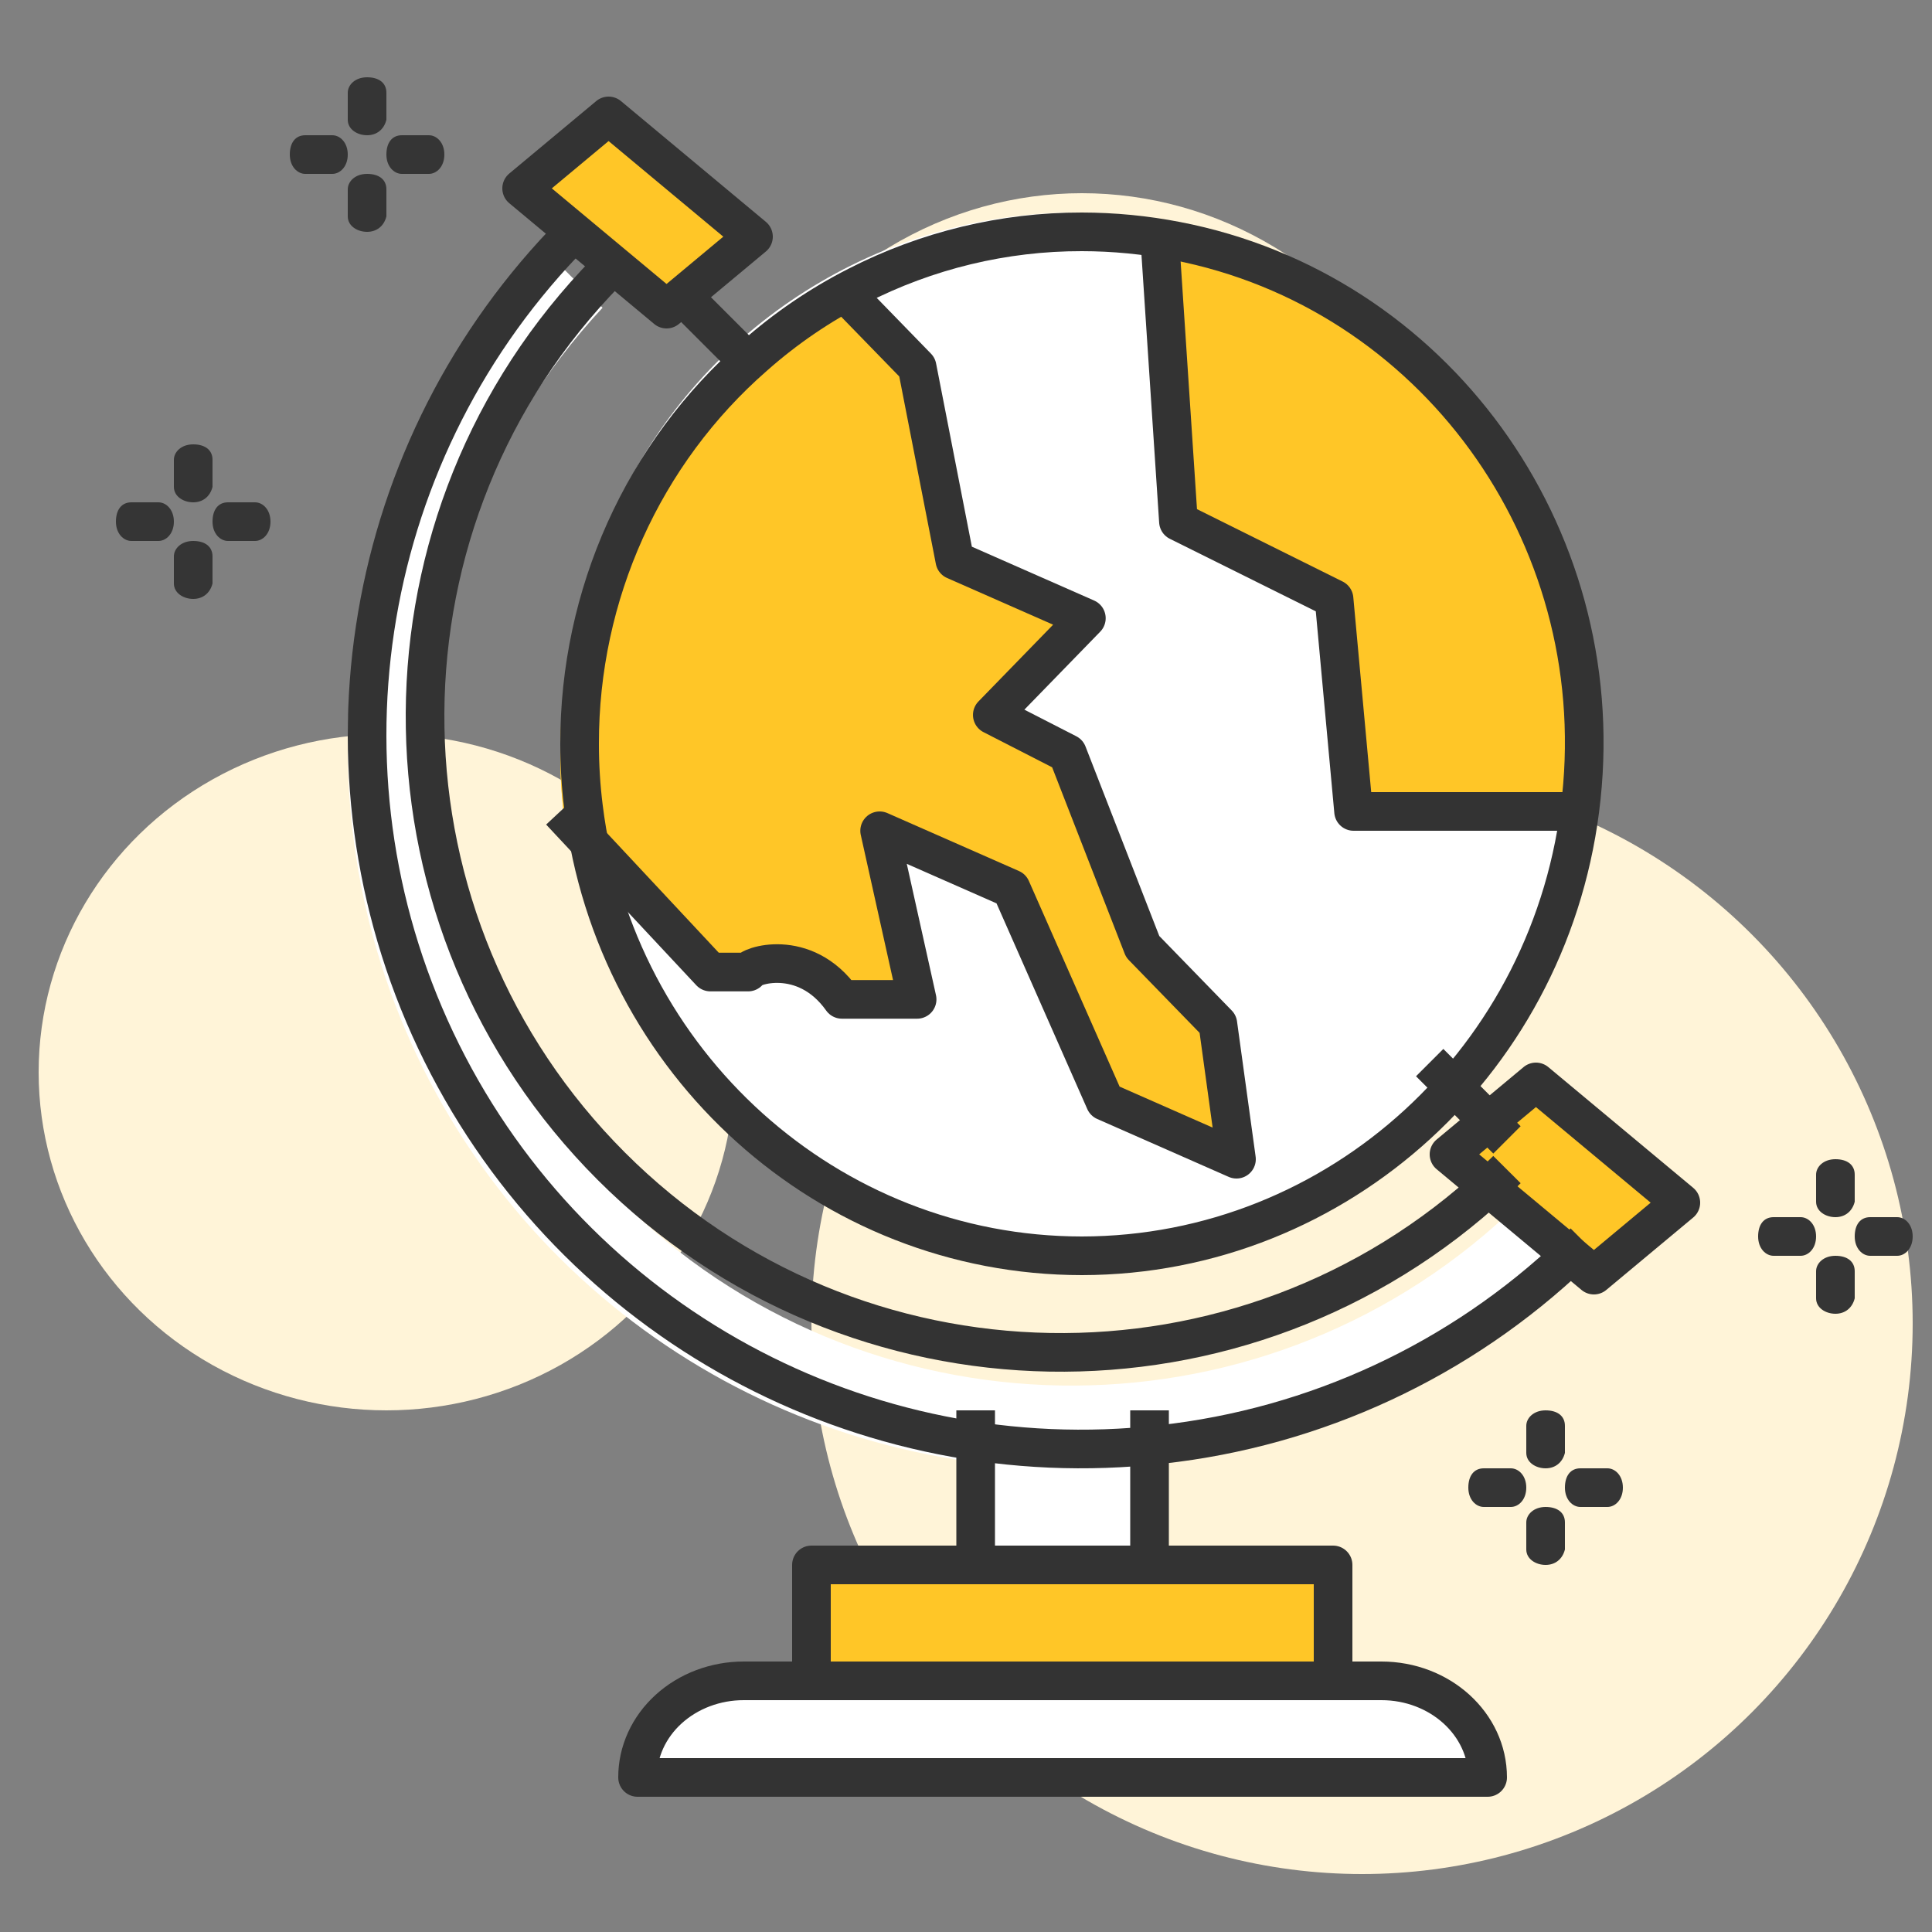 <?xml version="1.0" encoding="UTF-8"?>
<svg width="100px" height="100px" viewBox="0 0 100 100" version="1.1" xmlns="http://www.w3.org/2000/svg" xmlns:xlink="http://www.w3.org/1999/xlink">
    <rect x="0" y="0" width="100" height="100" fill="#808080" stroke="none"/>
    <!-- Generator: Sketch 60 (88103) - https://sketch.com -->
    <title>04出国留学</title>
    <desc>Created with Sketch.</desc>
    <g id="04出国留学" stroke="none" stroke-width="1" fill="none" fill-rule="evenodd">
        <ellipse id="椭圆形" fill="#FFF4D8" fill-rule="nonzero" cx="56" cy="31" rx="20" ry="21"></ellipse>
        <ellipse id="椭圆形" fill="#FFF4D8" fill-rule="nonzero" cx="20" cy="55.5" rx="18" ry="17.5"></ellipse>
        <circle id="椭圆形备份" fill="#FFF4D8" fill-rule="nonzero" cx="70.5" cy="68.5" r="28.5"></circle>
        <g id="编组-4" transform="translate(15, 4)" fill="#353535" fill-rule="nonzero">
            <path d="M2.2,5 L0.8,5 C0.4,5 0,4.625 0,4 C0,3.375 0.3,3 0.8,3 L2.2,3 C2.6,3 3,3.375 3,4 C3,4.625 2.6,5 2.2,5 Z" id="路径"></path>
            <path d="M7.2,5 L5.8,5 C5.4,5 5,4.625 5,4 C5,3.375 5.3,3 5.8,3 L7.2,3 C7.6,3 8,3.375 8,4 C8,4.625 7.6,5 7.2,5 Z" id="路径"></path>
            <path d="M4,8 C3.5,8 3,7.7 3,7.2 L3,5.8 C3,5.4 3.375,5 4,5 C4.625,5 5,5.3 5,5.8 L5,7.2 C4.875,7.7 4.5,8 4,8 Z" id="路径"></path>
            <path d="M4,3 C3.5,3 3,2.7 3,2.2 L3,0.8 C3,0.4 3.375,0 4,0 C4.625,0 5,0.3 5,0.8 L5,2.2 C4.875,2.7 4.5,3 4,3 Z" id="路径"></path>
        </g>
        <g id="编组-4备份-3" transform="translate(6, 23)" fill="#353535" fill-rule="nonzero">
            <path d="M2.2,5 L0.8,5 C0.4,5 0,4.625 0,4 C0,3.375 0.3,3 0.8,3 L2.2,3 C2.6,3 3,3.375 3,4 C3,4.625 2.6,5 2.2,5 Z" id="路径"></path>
            <path d="M7.2,5 L5.8,5 C5.4,5 5,4.625 5,4 C5,3.375 5.3,3 5.8,3 L7.2,3 C7.6,3 8,3.375 8,4 C8,4.625 7.6,5 7.2,5 Z" id="路径"></path>
            <path d="M4,8 C3.5,8 3,7.7 3,7.2 L3,5.8 C3,5.4 3.375,5 4,5 C4.625,5 5,5.3 5,5.8 L5,7.2 C4.875,7.7 4.5,8 4,8 Z" id="路径"></path>
            <path d="M4,3 C3.5,3 3,2.7 3,2.2 L3,0.8 C3,0.4 3.375,0 4,0 C4.625,0 5,0.3 5,0.8 L5,2.2 C4.875,2.7 4.5,3 4,3 Z" id="路径"></path>
        </g>
        <g id="编组-4备份" transform="translate(91, 60)" fill="#353535" fill-rule="nonzero">
            <path d="M2.2,5 L0.8,5 C0.4,5 0,4.625 0,4 C0,3.375 0.3,3 0.8,3 L2.2,3 C2.6,3 3,3.375 3,4 C3,4.625 2.6,5 2.2,5 Z" id="路径"></path>
            <path d="M7.2,5 L5.8,5 C5.4,5 5,4.625 5,4 C5,3.375 5.3,3 5.8,3 L7.2,3 C7.6,3 8,3.375 8,4 C8,4.625 7.6,5 7.2,5 Z" id="路径"></path>
            <path d="M4,8 C3.5,8 3,7.7 3,7.2 L3,5.8 C3,5.4 3.375,5 4,5 C4.625,5 5,5.3 5,5.8 L5,7.2 C4.875,7.7 4.5,8 4,8 Z" id="路径"></path>
            <path d="M4,3 C3.5,3 3,2.7 3,2.2 L3,0.8 C3,0.4 3.375,0 4,0 C4.625,0 5,0.3 5,0.8 L5,2.2 C4.875,2.7 4.5,3 4,3 Z" id="路径"></path>
        </g>
        <g id="编组-4备份-2" transform="translate(76, 73)" fill="#353535" fill-rule="nonzero">
            <path d="M2.2,5 L0.8,5 C0.4,5 0,4.625 0,4 C0,3.375 0.3,3 0.8,3 L2.2,3 C2.6,3 3,3.375 3,4 C3,4.625 2.6,5 2.2,5 Z" id="路径"></path>
            <path d="M7.2,5 L5.8,5 C5.4,5 5,4.625 5,4 C5,3.375 5.3,3 5.8,3 L7.2,3 C7.6,3 8,3.375 8,4 C8,4.625 7.6,5 7.2,5 Z" id="路径"></path>
            <path d="M4,8 C3.5,8 3,7.7 3,7.2 L3,5.8 C3,5.4 3.375,5 4,5 C4.625,5 5,5.3 5,5.8 L5,7.2 C4.875,7.7 4.5,8 4,8 Z" id="路径"></path>
            <path d="M4,3 C3.5,3 3,2.7 3,2.2 L3,0.8 C3,0.4 3.375,0 4,0 C4.625,0 5,0.3 5,0.8 L5,2.2 C4.875,2.7 4.5,3 4,3 Z" id="路径"></path>
        </g>
        <g id="20-earth-globe" transform="translate(18, 6)">
            <ellipse id="椭圆形" fill="#FFFFFF" fill-rule="nonzero" cx="38" cy="32.5" rx="26" ry="26.5"></ellipse>
            <path d="M37.716,5 C27.575,5.005 18.343,10.85 14,20.014 C24.034,15.218 36,17.27 43.864,25.134 C51.727,32.998 53.779,44.966 48.983,55 C60.086,49.737 66.056,37.479 63.355,25.491 C60.654,13.504 50.003,4.992 37.716,5 L37.716,5 Z" id="路径" fill="#FFFFFF" fill-rule="nonzero"></path>
            <path d="M59,86 L15,86 C14.998,84.673 15.577,83.401 16.609,82.463 C17.641,81.525 19.041,80.998 20.5,81 L53.5,81 C56.538,81 59,83.239 59,86 Z" id="路径" fill="#FFFFFF" fill-rule="nonzero"></path>
            <path d="M42,69 L42,74 L33,74 L33,69 C35.99,69.272 39.01,69.272 42,69 L42,69 Z" id="路径" fill="#FFFFFF" fill-rule="nonzero"></path>
            <polygon id="路径" fill="#FFC627" fill-rule="nonzero" points="51 75 51 80 24 80 24 75 33.45 75 41.55 75"></polygon>
            <polygon id="路径" fill="#FFC627" fill-rule="nonzero" points="18.75 8.125 16.5 10 14.31 8.175 11.13 5.525 9 3.75 13.5 0 21 6.25"></polygon>
            <polygon id="路径" fill="#FFC627" fill-rule="nonzero" points="59.25 51.875 61.5 50 69 56.25 64.5 60 62.37 58.225 59.19 55.575 57 53.75"></polygon>
            <path d="M41.466,69.766 C25.889,71.514 10.881,63.338 3.903,49.302 C-3.076,35.267 -0.538,18.366 10.256,7 L13.187,9.93 C1.008,23.001 1.367,43.369 13.999,56.002 C26.632,68.635 47,68.994 60.07,56.815 L63,59.745 C57.116,65.359 49.549,68.88 41.466,69.766 Z" id="路径" fill="#FFFFFF" fill-rule="nonzero"></path>
            <path d="M20.123,12.675 C21.754,11.223 23.558,9.989 25.491,9 L25.505,9.028 L29.411,13.028 L31.371,23.02 L38.202,26.016 L33.317,31.019 L37.222,33.012 L41.128,43.004 L45.034,47.004 L46,54 L39.168,51.004 L34.297,40.008 L27.465,37.012 L29.411,45.732 L25.505,45.732 C23.559,43.004 20.633,44.008 20.633,44.319 L18.674,44.319 L11.207,36.362 C11.068,35.251 10.999,34.132 11,33.012 C10.986,25.192 14.32,17.759 20.123,12.675 Z" id="路径" fill="#FFC627" fill-rule="nonzero"></path>
            <path d="M64,32.289 C63.998,33.195 63.946,34.1 63.843,35 L52.03,35 L51.017,24.456 L42.942,20.621 L42,7 C54.769,9.327 64,19.939 64,32.289 L64,32.289 Z" id="路径" fill="#FFC627" fill-rule="nonzero"></path>
            <path d="M42,7 L42.368,12.33 C52.33,15.99 59.099,24.867 59.654,35 L63.841,35 C65.358,21.685 55.851,9.497 42,7 L42,7 Z" id="路径" fill="#FFC627" fill-rule="nonzero"></path>
            <path d="M45.034,47.004 L41.128,43.004 L37.222,33.012 L33.317,31.019 L38.202,26.016 L31.371,23.02 L29.411,13.028 L25.505,9.028 L25.491,9 C24.071,9.726 22.72,10.586 21.457,11.571 C22.848,14.03 24.77,16.267 25.345,19.04 C25.533,20.143 25.608,21.263 25.569,22.381 C25.569,24.443 25.569,26.504 25.569,28.565 C25.603,28.969 25.532,29.376 25.364,29.743 C25.094,30.101 24.756,30.401 24.371,30.624 C23.552,31.4 22.861,32.307 22.325,33.309 C21.777,34.319 20.814,35.023 19.703,35.227 C18.72,35.215 17.796,34.747 17.19,33.955 C16.549,33.21 16.102,32.314 15.534,31.511 C14.488,30.056 13.059,28.936 11.414,28.282 C11.141,29.843 11.002,31.426 11,33.012 C10.999,34.132 11.068,35.251 11.207,36.362 L18.674,44.319 L20.633,44.319 C20.633,44.008 23.559,43.004 25.505,45.732 L29.411,45.732 L27.465,37.012 L34.297,40.008 L39.168,51.004 L46,54 L45.034,47.004 Z" id="路径" fill="#FFC627" fill-rule="nonzero"></path>
            <path d="M42.898,6.474 C41.283,6.161 39.643,6.002 37.999,6 C33.96,5.993 29.976,6.953 26.368,8.803 C24.451,9.779 22.662,10.997 21.045,12.43 C15.292,17.447 11.986,24.783 12,32.5 C11.999,33.605 12.067,34.709 12.205,35.806 C13.844,49.056 24.897,58.995 37.999,59 C51.291,58.982 62.434,48.76 63.848,35.289 C65.303,21.586 56.184,9.044 42.898,6.474 Z" id="路径" stroke="#333333" stroke-width="2" stroke-linejoin="round"></path>
            <path d="M11,35.997 L11.33,36.351 L18.77,44.313 L20.723,44.313 C20.723,44.002 23.639,42.997 25.578,45.727 L29.47,45.727 L27.53,37.001 L34.338,39.999 L39.193,51.002 L46,54 L45.037,47 L41.145,42.997 L37.253,32.999 L33.361,31.005 L38.23,25.999 L31.422,23.001 L29.47,13.002 L25.578,9" id="路径" stroke="#333333" stroke-width="2" stroke-linejoin="round"></path>
            <polyline id="路径" stroke="#333333" stroke-width="2" stroke-linejoin="round" points="42 6 42.057 6.778 42.996 20.993 51.05 24.996 52.061 36 63.843 36 64 36"></polyline>
            <polygon id="路径" stroke="#333333" stroke-width="2" stroke-linejoin="round" points="18.75 8.125 16.5 10 14.31 8.175 11.13 5.525 9 3.75 13.5 0 21 6.25"></polygon>
            <polygon id="路径" stroke="#333333" stroke-width="2" stroke-linejoin="round" points="59.25 51.875 61.5 50 69 56.25 64.5 60 62.37 58.225 59.19 55.575 57 53.75"></polygon>
            <polyline id="路径" stroke="#333333" stroke-width="2" stroke-linejoin="round" points="17 9 17.667 9.667 20.48 12.48 21 13"></polyline>
            <polyline id="路径" stroke="#333333" stroke-width="2" stroke-linejoin="round" points="56 49 56.52 49.52 59.333 52.333 60 53"></polyline>
            <path d="M13.463,8 C13.243,8.219 13.038,8.439 12.832,8.658 C0.75,21.624 1.107,41.83 13.639,54.361 C26.17,66.893 46.376,67.25 59.342,55.168 C59.561,54.962 59.781,54.757 60,54.537" id="路径" stroke="#333333" stroke-width="2" stroke-linejoin="round"></path>
            <path d="M11.722,6 C11.53,6.192 11.352,6.383 11.174,6.575 C0.47,17.834 -2.05,34.586 4.865,48.497 C11.781,62.408 26.657,70.507 42.092,68.766 C50.1,67.888 57.596,64.399 63.425,58.837 C63.617,58.659 63.808,58.481 64,58.289" id="路径" stroke="#333333" stroke-width="2" stroke-linejoin="round"></path>
            <polyline id="路径" stroke="#333333" stroke-width="2" stroke-linejoin="round" points="32.5 75 32.5 68.328 32.5 67"></polyline>
            <polyline id="路径" stroke="#333333" stroke-width="2" stroke-linejoin="round" points="41.5 67 41.5 68.328 41.5 75"></polyline>
            <polyline id="路径" stroke="#333333" stroke-width="2" stroke-linejoin="round" points="24 80 24 75 33.45 75 41.55 75 51 75 51 80"></polyline>
            <path d="M50.75,81 L53.5,81 C56.538,81 59,83.239 59,86 L15,86 C14.998,84.673 15.577,83.401 16.609,82.463 C17.641,81.525 19.041,80.998 20.5,81 L50.75,81 L50.75,81 Z" id="路径" stroke="#333333" stroke-width="2" stroke-linejoin="round"></path>
        </g>
    </g>
</svg>